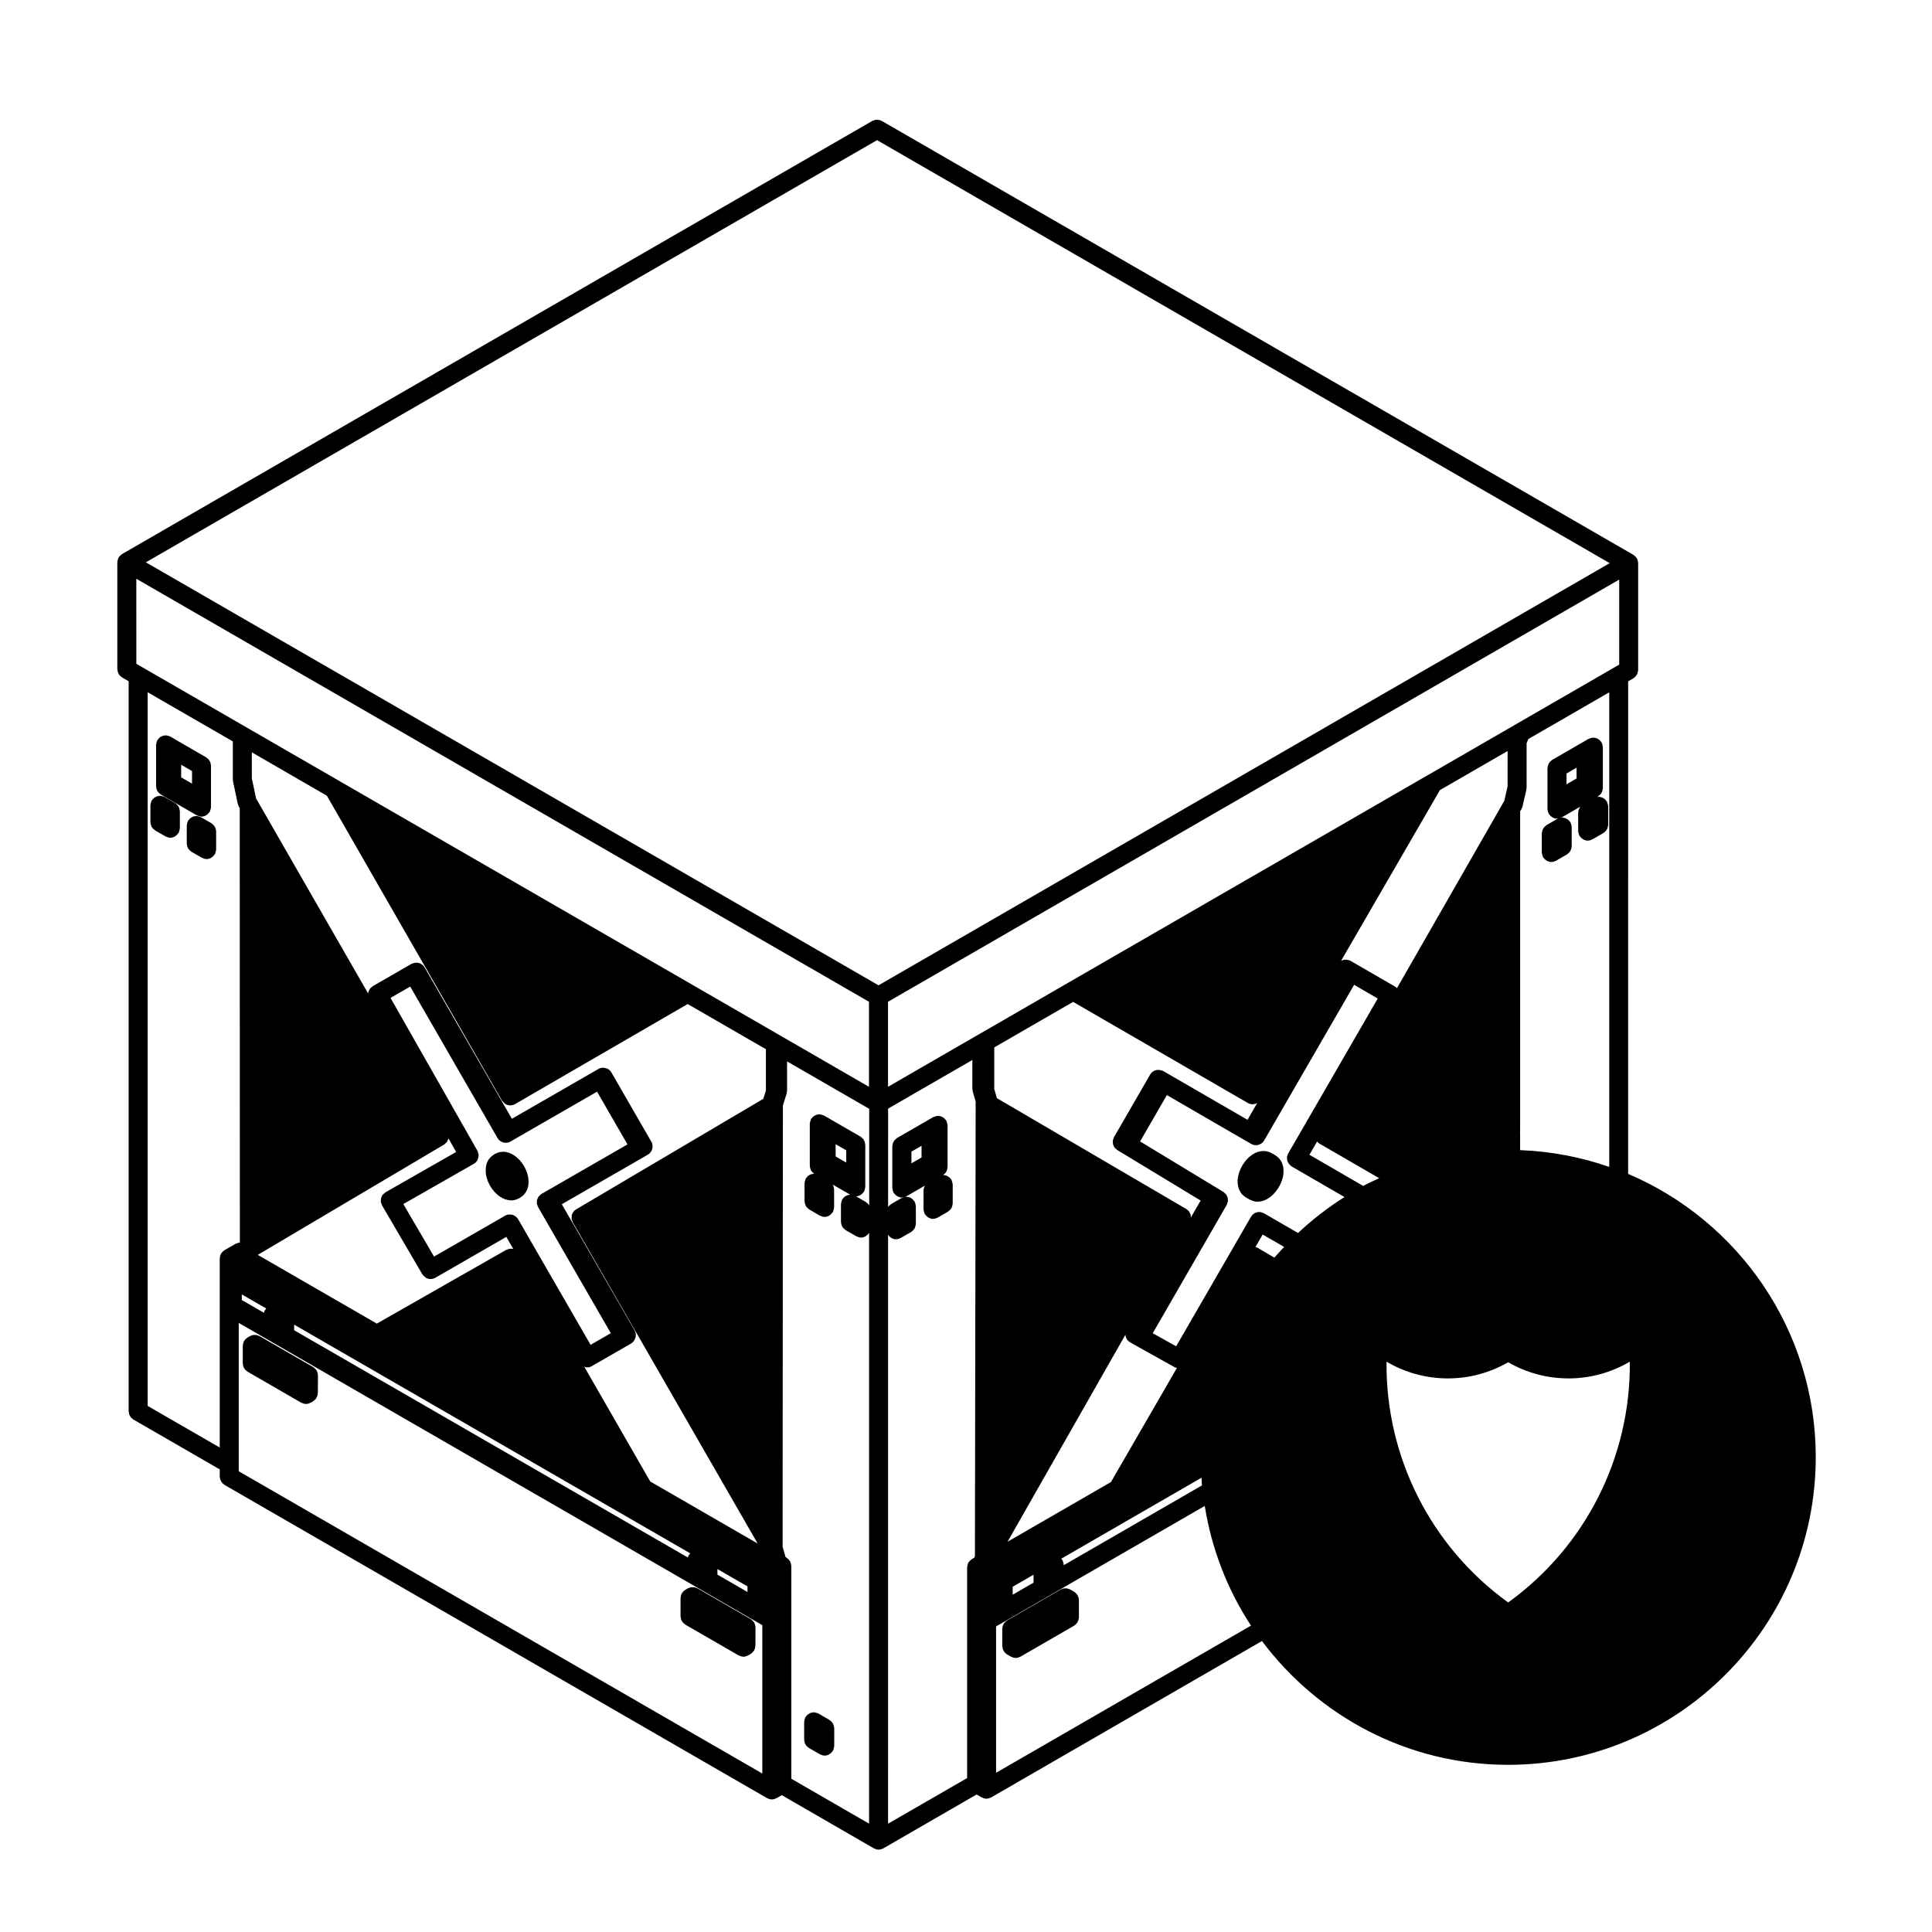 <?xml version="1.0" encoding="UTF-8"?>
<!-- Uploaded to: ICON Repo, www.iconrepo.com, Generator: ICON Repo Mixer Tools -->
<svg fill="#000000" width="800px" height="800px" version="1.1" viewBox="144 144 512 512" xmlns="http://www.w3.org/2000/svg">
 <g>
  <path d="m272.79 455.33c0.012 0.086 0.055 0.152 0.07 0.23 0.016 0.07 0 0.141 0.02 0.211l0.293 0.988c0.016 0.051 0.066 0.07 0.082 0.109 0.031 0.09 0.023 0.18 0.07 0.266l0.469 0.973c0.02 0.047 0.07 0.066 0.098 0.105 0.039 0.074 0.047 0.156 0.098 0.227l0.609 0.891c0.031 0.047 0.086 0.066 0.121 0.105 0.051 0.066 0.066 0.137 0.121 0.195l0.711 0.75c0.055 0.059 0.133 0.082 0.188 0.125 0.059 0.059 0.098 0.133 0.168 0.18l0.762 0.555c0.051 0.039 0.117 0.02 0.168 0.055 0.109 0.074 0.203 0.172 0.328 0.227l0.762 0.324c0.117 0.051 0.23 0.039 0.352 0.074 0.133 0.035 0.246 0.105 0.395 0.117l0.711 0.07c0.086 0.004 0.16 0.012 0.242 0.012h0.004c0.242 0 0.488-0.035 0.73-0.105l0.609-0.188c0.031-0.012 0.051-0.031 0.082-0.047 0.105-0.035 0.203-0.102 0.301-0.145 0.051-0.023 0.102-0.016 0.145-0.039l0.473-0.277c0.066-0.039 0.105-0.105 0.168-0.145 0.074-0.055 0.16-0.09 0.23-0.145 0.016-0.016 0.031-0.016 0.047-0.031l0.469-0.434c0.059-0.055 0.086-0.133 0.137-0.191 0.109-0.121 0.207-0.258 0.293-0.398 0.047-0.082 0.121-0.141 0.16-0.23l0.293-0.648c0.023-0.066 0.02-0.125 0.047-0.191 0.047-0.121 0.082-0.242 0.105-0.367 0.012-0.059 0.047-0.105 0.051-0.168l0.102-0.828c0.012-0.102-0.02-0.188-0.02-0.281v-0.035c0-0.09 0.035-0.172 0.023-0.262l-0.004-0.035v-0.012l-0.074-0.715c0-0.004-0.004-0.012-0.004-0.016 0-0.035-0.016-0.066-0.02-0.098 0-0.031 0.012-0.055 0.004-0.082 0-0.004-0.004-0.012-0.004-0.016-0.012-0.082-0.051-0.145-0.066-0.223-0.016-0.066 0-0.133-0.016-0.195l-0.293-0.988c-0.02-0.07-0.07-0.109-0.098-0.176-0.023-0.07-0.02-0.137-0.051-0.203l-0.469-0.977c-0.016-0.031-0.047-0.051-0.059-0.082-0.016-0.031-0.016-0.066-0.031-0.098s-0.047-0.047-0.066-0.074c-0.016-0.023-0.016-0.059-0.035-0.086l-0.609-0.891c-0.039-0.059-0.102-0.09-0.145-0.141-0.039-0.055-0.059-0.117-0.105-0.168l-0.711-0.746c-0.051-0.051-0.117-0.07-0.168-0.117-0.059-0.055-0.102-0.121-0.16-0.172-0.004-0.004-0.012-0.012-0.016-0.016l-0.762-0.555c-0.082-0.059-0.176-0.07-0.262-0.117-0.086-0.051-0.141-0.121-0.23-0.16l-0.762-0.324c-0.051-0.023-0.105-0.016-0.16-0.035-0.133-0.047-0.262-0.082-0.398-0.102-0.066-0.016-0.117-0.055-0.188-0.059l-0.711-0.07c-0.074-0.004-0.141 0.023-0.215 0.031h-0.023c-0.176 0-0.344 0.012-0.52 0.051-0.074 0.016-0.145 0-0.215 0.02l-0.609 0.188c-0.102 0.031-0.172 0.102-0.262 0.141-0.09 0.035-0.18 0.039-0.266 0.09l-0.473 0.277c-0.066 0.039-0.105 0.105-0.168 0.145-0.074 0.055-0.16 0.09-0.23 0.152-0.012 0.012-0.031 0.012-0.047 0.023l-0.469 0.434s0 0.004-0.004 0.004c-0.074 0.07-0.109 0.172-0.18 0.25-0.152 0.176-0.312 0.352-0.406 0.562l-0.293 0.648c-0.051 0.105-0.047 0.227-0.074 0.332-0.039 0.137-0.105 0.25-0.125 0.395l-0.102 0.82c-0.012 0.102 0.02 0.188 0.02 0.281 0 0.105-0.035 0.191-0.023 0.297z"/>
  <path d="m344.22 575.26c0-0.055-0.023-0.102-0.031-0.145-0.004-0.109-0.02-0.215-0.047-0.324-0.02-0.117-0.051-0.227-0.09-0.336-0.035-0.105-0.074-0.211-0.125-0.312-0.02-0.047-0.02-0.098-0.047-0.137-0.023-0.039-0.07-0.07-0.098-0.105-0.059-0.098-0.125-0.176-0.203-0.262-0.082-0.098-0.16-0.172-0.25-0.258-0.086-0.074-0.172-0.137-0.262-0.203-0.039-0.023-0.066-0.07-0.105-0.098l-14.141-8.16c-0.09-0.055-0.191-0.055-0.281-0.102-0.168-0.07-0.328-0.137-0.508-0.172-0.16-0.031-0.312-0.035-0.473-0.035s-0.312 0.004-0.473 0.035c-0.18 0.035-0.336 0.105-0.508 0.172-0.098 0.039-0.195 0.047-0.281 0.102l-0.691 0.398c-0.047 0.023-0.074 0.074-0.117 0.105-0.09 0.059-0.176 0.121-0.258 0.195-0.09 0.082-0.168 0.156-0.242 0.246-0.074 0.09-0.141 0.172-0.207 0.266-0.023 0.047-0.074 0.07-0.102 0.117-0.023 0.047-0.023 0.098-0.047 0.137-0.051 0.102-0.09 0.195-0.125 0.301-0.035 0.109-0.066 0.227-0.09 0.344-0.02 0.105-0.035 0.211-0.039 0.324 0 0.051-0.031 0.098-0.031 0.141v4.867c0 0.105 0.047 0.195 0.059 0.301 0.02 0.176 0.047 0.344 0.105 0.516 0.051 0.156 0.125 0.293 0.211 0.43 0.082 0.137 0.156 0.273 0.262 0.387 0.121 0.137 0.258 0.246 0.402 0.352 0.082 0.059 0.133 0.145 0.223 0.195l14.141 8.16h0.004c0.039 0.023 0.086 0.02 0.121 0.039 0.344 0.172 0.715 0.297 1.125 0.301h0.004 0.004c0.406-0.004 0.781-0.121 1.117-0.297 0.035-0.02 0.082-0.016 0.109-0.031 0-0.004 0.004-0.004 0.004-0.004l0.691-0.395c0.102-0.055 0.156-0.145 0.242-0.211 0.137-0.105 0.273-0.207 0.387-0.336 0.082-0.098 0.145-0.191 0.211-0.297 0.02-0.035 0.066-0.047 0.086-0.086 0.023-0.047 0.023-0.098 0.047-0.137 0.051-0.102 0.09-0.195 0.125-0.309 0.039-0.109 0.066-0.223 0.09-0.336 0.02-0.105 0.035-0.215 0.047-0.328 0-0.051 0.031-0.098 0.031-0.145l0.008-4.871z"/>
  <path d="m357.18 605.52c0.02 0.109 0.051 0.223 0.09 0.328 0.039 0.105 0.074 0.207 0.125 0.312 0.023 0.047 0.02 0.102 0.051 0.141 0.02 0.039 0.066 0.051 0.09 0.09 0.066 0.102 0.133 0.191 0.211 0.289 0.117 0.133 0.246 0.238 0.387 0.344 0.086 0.066 0.141 0.152 0.238 0.207l2.926 1.688c0.035 0.023 0.082 0.016 0.121 0.035 0.344 0.172 0.715 0.297 1.129 0.297l0.004 0.004c0.414 0 0.785-0.121 1.129-0.301 0.098-0.047 0.172-0.109 0.258-0.172 0.258-0.176 0.473-0.387 0.648-0.645 0.039-0.059 0.105-0.082 0.145-0.141 0.023-0.047 0.023-0.102 0.051-0.141 0.074-0.152 0.109-0.312 0.16-0.48 0.047-0.16 0.09-0.324 0.102-0.492 0-0.051 0.031-0.098 0.031-0.145l0.008-3.106v-1.648c0-0.105-0.047-0.195-0.059-0.301-0.02-0.176-0.047-0.344-0.105-0.516-0.055-0.152-0.125-0.289-0.207-0.422-0.082-0.141-0.16-0.277-0.266-0.398-0.109-0.133-0.246-0.23-0.383-0.336-0.086-0.066-0.141-0.152-0.23-0.207l-0.246-0.141s0-0.004-0.004-0.004l-2.68-1.547c-0.047-0.023-0.098-0.023-0.141-0.051-0.156-0.074-0.324-0.117-0.492-0.156-0.156-0.039-0.309-0.09-0.465-0.102-0.055 0-0.105-0.031-0.16-0.031-0.117 0-0.223 0.051-0.332 0.07-0.16 0.02-0.312 0.039-0.469 0.098-0.16 0.055-0.309 0.133-0.453 0.223-0.133 0.074-0.258 0.152-0.379 0.25-0.137 0.117-0.238 0.25-0.348 0.395-0.066 0.086-0.152 0.137-0.207 0.23-0.023 0.047-0.023 0.102-0.051 0.141-0.074 0.152-0.109 0.312-0.16 0.48-0.047 0.16-0.09 0.324-0.102 0.492 0 0.051-0.031 0.098-0.031 0.145v4.742c0 0.051 0.023 0.098 0.031 0.145 0 0.113 0.016 0.219 0.035 0.336z"/>
  <path d="m228.2 508c-0.023-0.117-0.051-0.23-0.098-0.344-0.035-0.105-0.074-0.203-0.121-0.301-0.023-0.047-0.02-0.098-0.047-0.137-0.023-0.047-0.07-0.074-0.102-0.109-0.059-0.102-0.125-0.18-0.203-0.266-0.082-0.098-0.16-0.176-0.258-0.258-0.082-0.07-0.16-0.125-0.246-0.188-0.047-0.035-0.07-0.082-0.121-0.105l-14.234-8.219c-0.09-0.055-0.191-0.055-0.281-0.102-0.168-0.07-0.324-0.133-0.5-0.168-0.168-0.031-0.324-0.035-0.488-0.035-0.156 0-0.301 0.004-0.453 0.031-0.18 0.035-0.344 0.105-0.516 0.172-0.09 0.039-0.191 0.047-0.277 0.098l-0.648 0.371c-0.047 0.023-0.07 0.07-0.109 0.102-0.098 0.059-0.176 0.125-0.262 0.203-0.098 0.082-0.176 0.156-0.258 0.25-0.07 0.086-0.137 0.168-0.195 0.258-0.023 0.047-0.07 0.07-0.102 0.109-0.031 0.039-0.023 0.098-0.047 0.137-0.055 0.105-0.098 0.207-0.133 0.312-0.039 0.105-0.066 0.215-0.09 0.332-0.02 0.105-0.035 0.211-0.047 0.324 0 0.055-0.031 0.102-0.031 0.152v4.707c0 0.105 0.047 0.195 0.059 0.301 0.02 0.176 0.047 0.344 0.105 0.516 0.051 0.156 0.125 0.293 0.211 0.43 0.082 0.137 0.156 0.273 0.262 0.387 0.117 0.137 0.258 0.246 0.402 0.352 0.082 0.059 0.137 0.145 0.223 0.195l14.227 8.219h0.004c0.039 0.023 0.086 0.02 0.121 0.039 0.344 0.176 0.715 0.297 1.125 0.301h0.004l0.004-0.004c0.406 0 0.781-0.117 1.117-0.297 0.035-0.016 0.082-0.012 0.109-0.031h0.004l0.656-0.371c0.102-0.055 0.156-0.145 0.242-0.211 0.137-0.105 0.273-0.207 0.387-0.336 0.105-0.121 0.18-0.258 0.262-0.395s0.156-0.277 0.211-0.43c0.055-0.168 0.082-0.332 0.105-0.508 0.012-0.105 0.059-0.203 0.059-0.312l0.023-4.707c0-0.051-0.023-0.098-0.031-0.141 0.012-0.109-0.004-0.219-0.023-0.324z"/>
  <path d="m471.99 457.46 0.105 0.84c0.016 0.145 0.09 0.277 0.125 0.414 0.031 0.105 0.023 0.211 0.07 0.312l0.215 0.48c0.016 0.031 0.051 0.039 0.059 0.07 0.02 0.047 0.02 0.09 0.035 0.133 0.004 0 0.004 0.012 0.004 0.016 0.012 0.023 0.035 0.031 0.051 0.055 0.125 0.266 0.297 0.523 0.523 0.734l0.48 0.441c0.074 0.07 0.168 0.098 0.242 0.152 0.082 0.059 0.125 0.137 0.211 0.188l1.133 0.648c0.051 0.031 0.102 0.016 0.145 0.039 0.102 0.051 0.188 0.105 0.297 0.141 0.02 0.012 0.035 0.023 0.059 0.035l0.621 0.195c0.25 0.082 0.504 0.109 0.746 0.117h0.012c0.09 0 0.168-0.004 0.258-0.016l0.73-0.074c0.121-0.012 0.223-0.074 0.332-0.105 0.133-0.031 0.266-0.023 0.395-0.082l0.777-0.328c0.137-0.059 0.23-0.16 0.348-0.238 0.051-0.035 0.109-0.02 0.16-0.055l0.777-0.57c0.07-0.051 0.102-0.121 0.156-0.176 0.059-0.051 0.125-0.07 0.18-0.121l0.73-0.766c0.055-0.059 0.074-0.133 0.121-0.191 0.039-0.051 0.102-0.07 0.125-0.117l0.629-0.918c0.047-0.07 0.051-0.152 0.098-0.227 0.023-0.039 0.074-0.059 0.098-0.105l0.484-0.996c0.039-0.09 0.035-0.18 0.07-0.273 0.012-0.047 0.059-0.066 0.074-0.105l0.301-1.012c0.02-0.07 0.004-0.137 0.02-0.211 0.016-0.082 0.059-0.145 0.07-0.23l0.105-0.957c0.012-0.105-0.023-0.191-0.023-0.293 0-0.102 0.031-0.188 0.02-0.289l-0.105-0.84c-0.016-0.133-0.086-0.246-0.121-0.367-0.031-0.121-0.031-0.246-0.082-0.363l-0.297-0.648v-0.004l-0.012-0.012c-0.082-0.172-0.207-0.301-0.316-0.449-0.086-0.117-0.141-0.25-0.25-0.352l-0.484-0.449c-0.02-0.016-0.039-0.02-0.059-0.035-0.07-0.066-0.152-0.105-0.227-0.156-0.07-0.047-0.105-0.109-0.176-0.152l-1.133-0.648c-0.09-0.055-0.188-0.055-0.281-0.098-0.086-0.039-0.141-0.102-0.23-0.125l-0.629-0.191c-0.223-0.07-0.441-0.066-0.672-0.07-0.105-0.004-0.195-0.047-0.309-0.035h-0.016-0.016l-0.699 0.07c-0.125 0.012-0.238 0.082-0.359 0.105-0.133 0.035-0.273 0.031-0.398 0.086l-0.777 0.332c-0.102 0.039-0.16 0.117-0.246 0.172-0.082 0.047-0.168 0.055-0.242 0.105l-0.781 0.562c-0.059 0.047-0.098 0.117-0.152 0.168-0.066 0.055-0.137 0.082-0.191 0.137l-0.73 0.766c-0.051 0.051-0.066 0.109-0.105 0.16-0.039 0.059-0.105 0.09-0.145 0.145l-0.625 0.918c-0.039 0.059-0.047 0.121-0.074 0.18-0.035 0.055-0.09 0.098-0.117 0.152l-0.48 0.996c-0.031 0.066-0.023 0.133-0.051 0.195-0.023 0.066-0.074 0.105-0.098 0.172l-0.301 1.012c-0.023 0.07-0.004 0.137-0.02 0.211-0.016 0.086-0.066 0.152-0.074 0.238l-0.102 0.957c-0.016 0.105 0.02 0.191 0.023 0.293 0.016 0.125-0.02 0.215-0.008 0.309z"/>
  <path d="m578.07 292.76c-0.023-0.117-0.055-0.227-0.098-0.336-0.031-0.105-0.07-0.207-0.117-0.309-0.031-0.047-0.023-0.102-0.051-0.141-0.031-0.047-0.074-0.07-0.105-0.109-0.059-0.098-0.121-0.172-0.195-0.258-0.086-0.098-0.16-0.172-0.25-0.258-0.09-0.074-0.172-0.137-0.266-0.203-0.039-0.023-0.066-0.07-0.105-0.098l-199.2-115c-0.09-0.055-0.191-0.059-0.289-0.102-0.168-0.07-0.324-0.137-0.504-0.168-0.16-0.035-0.312-0.035-0.473-0.035-0.16 0-0.312 0-0.469 0.035-0.18 0.031-0.336 0.102-0.508 0.172-0.098 0.039-0.191 0.047-0.281 0.098l-198.81 114.78c-0.039 0.023-0.066 0.066-0.105 0.098-0.102 0.066-0.188 0.125-0.273 0.207-0.086 0.082-0.172 0.156-0.246 0.25-0.07 0.082-0.137 0.16-0.195 0.258-0.031 0.039-0.074 0.07-0.102 0.109-0.023 0.039-0.023 0.102-0.051 0.141-0.051 0.102-0.09 0.195-0.121 0.309-0.039 0.109-0.07 0.223-0.09 0.332s-0.035 0.223-0.047 0.328c0 0.055-0.031 0.098-0.031 0.145v28.344c0 0.105 0.047 0.195 0.059 0.301 0.02 0.176 0.047 0.344 0.105 0.516 0.051 0.156 0.125 0.293 0.211 0.43 0.082 0.137 0.156 0.273 0.262 0.387 0.121 0.137 0.258 0.246 0.402 0.352 0.082 0.059 0.133 0.141 0.223 0.195l1.738 1.004v193.48c0 0.105 0.047 0.195 0.059 0.301 0.02 0.176 0.047 0.344 0.105 0.516 0.051 0.156 0.125 0.293 0.211 0.43 0.074 0.137 0.156 0.273 0.262 0.387 0.121 0.137 0.258 0.246 0.402 0.352 0.082 0.059 0.133 0.145 0.223 0.195l22.879 13.203v1.93c0 0.105 0.047 0.195 0.059 0.301 0.02 0.176 0.047 0.344 0.105 0.516 0.051 0.156 0.125 0.293 0.211 0.43 0.082 0.137 0.156 0.273 0.262 0.387 0.117 0.137 0.258 0.246 0.402 0.352 0.082 0.059 0.137 0.141 0.223 0.195l143.79 83.02h0.004c0.039 0.023 0.086 0.02 0.121 0.039 0.336 0.176 0.711 0.297 1.117 0.301h0.004l0.004-0.004c0.406 0 0.781-0.117 1.117-0.297 0.035-0.016 0.082-0.012 0.117-0.031 0.004-0.004 0.012 0 0.016-0.004l1.391-0.801 24.418 14.102h0.004c0.039 0.023 0.086 0.02 0.121 0.039 0.336 0.176 0.711 0.297 1.117 0.301h0.004 0.004c0.406-0.004 0.781-0.121 1.117-0.301 0.039-0.02 0.086-0.016 0.121-0.039h0.004l24.723-14.277 1.336 0.77c0.004 0.004 0.004 0 0.012 0.004 0.035 0.02 0.082 0.02 0.121 0.039 0.336 0.172 0.711 0.293 1.125 0.297h0.004 0.004 0.012c0.402-0.004 0.777-0.121 1.117-0.301 0.039-0.016 0.086-0.016 0.121-0.035 0-0.004 0.004-0.004 0.012-0.004l71.758-41.438c14.883 19.863 38.535 32.805 65.215 32.805 44.961 0 81.547-36.582 81.547-81.543 0-33.68-20.523-62.645-49.723-75.062l0.008-130.53 1.387-0.797c0.09-0.055 0.145-0.141 0.238-0.207 0.137-0.105 0.273-0.211 0.383-0.344 0.105-0.121 0.188-0.25 0.266-0.387 0.082-0.137 0.156-0.277 0.211-0.434 0.055-0.168 0.082-0.328 0.105-0.504 0.012-0.105 0.059-0.203 0.059-0.312v-28.344c0-0.051-0.031-0.098-0.031-0.145 0.012-0.105 0-0.219-0.023-0.324zm-201.64-111.62 194.16 112.1-193.77 111.88-194.16-112.1zm-8.164 270.96-2.812-1.621v-3.25l2.812 1.617zm-137.64-97.223 46.406 80.797 0.004 0.004v0.004c0.102 0.172 0.273 0.258 0.402 0.395 0.176 0.188 0.316 0.414 0.535 0.535 0.379 0.211 0.805 0.324 1.246 0.324 0.422 0 0.855-0.105 1.254-0.332v-0.004h0.012l1.27-0.734 0.004-0.004 44.477-25.781 20.738 11.969v0.012 10.934l-0.699 2.207-48.297 28.527-0.023 0.016c0 0.004-0.004 0.004-0.012 0.012l-1.219 0.707c-0.004 0-0.012 0-0.016 0.004-0.605 0.348-1.008 0.91-1.176 1.531-0.031 0.117-0.012 0.242-0.023 0.359-0.02 0.203-0.066 0.398-0.039 0.605 0.02 0.18 0.117 0.352 0.18 0.527 0.051 0.137 0.059 0.281 0.137 0.414v0.004l49 85.141-28.457-16.434-0.926-1.605-16.582-28.844c0.25 0.086 0.492 0.203 0.762 0.203 0.43 0 0.855-0.105 1.258-0.332 0 0 0-0.004 0.004-0.004l9.723-5.598h0.004c0.004-0.004 0.004-0.004 0.012-0.012l0.68-0.395c0.422-0.246 0.711-0.613 0.922-1.02 0.395-0.734 0.449-1.637 0-2.418l-19.301-33.457 22.102-12.727h0.004c0.008-0.023 0.012-0.023 0.016-0.027l0.664-0.383c0.004-0.004 0.012-0.004 0.012-0.004 1.203-0.699 1.617-2.238 0.922-3.445l-4.469-7.75-6.109-10.594c-0.176-0.301-0.402-0.551-0.664-0.75-0.324-0.246-0.711-0.371-1.109-0.441-0.238-0.039-0.48-0.082-0.719-0.051-0.324 0.039-0.645 0.145-0.945 0.324l-0.676 0.387c0 0.004-0.004 0.004-0.004 0.004l-22.25 12.812-23.156-40.145c-0.152-0.262-0.352-0.465-0.57-0.645-0.684-0.578-1.613-0.734-2.469-0.414-0.133 0.051-0.273 0.059-0.402 0.133-0.004 0-0.004 0.012-0.012 0.012l-0.66 0.383c-0.004 0-0.012 0-0.016 0.004 0 0 0 0.004-0.004 0.004l-9.574 5.516c-0.176 0.105-0.297 0.25-0.438 0.387-0.102 0.098-0.227 0.16-0.309 0.273-0.082 0.105-0.105 0.227-0.168 0.336-0.098 0.172-0.211 0.336-0.262 0.523-0.035 0.133-0.016 0.273-0.031 0.406 0 0.02-0.004 0.047-0.004 0.066l-28.918-50.332v-0.004l-0.422-0.734-0.379-0.656-1.125-5.34v-6.883zm22.078 50.57 23.148 40.145c0.469 0.805 1.316 1.258 2.188 1.258 0.43 0 0.855-0.105 1.258-0.332 0.004-0.004 0.004-0.004 0.012-0.012l0.664-0.383c0-0.004 0.004-0.004 0.012-0.004 0 0 0-0.004 0.004-0.004l22.238-12.809 4.852 8.414 3.211 5.562-22.098 12.723-0.691 0.395v0.004h-0.004c-0.227 0.133-0.398 0.312-0.562 0.504-0.055 0.055-0.133 0.098-0.176 0.156-0.152 0.195-0.242 0.43-0.328 0.66-0.023 0.074-0.082 0.133-0.102 0.207-0.055 0.211-0.047 0.434-0.051 0.648 0 0.105-0.035 0.207-0.02 0.312 0.023 0.203 0.121 0.395 0.195 0.59 0.047 0.117 0.055 0.242 0.117 0.352v0.012l19.301 33.465-5.359 3.09-19.215-33.312c-0.137-0.238-0.328-0.414-0.52-0.59-0.055-0.047-0.09-0.117-0.141-0.156-0.07-0.055-0.156-0.07-0.23-0.109-0.207-0.121-0.406-0.25-0.637-0.312-0.141-0.039-0.289-0.02-0.434-0.031-0.176-0.02-0.348-0.059-0.527-0.039-0.324 0.039-0.645 0.141-0.945 0.312 0 0 0 0.004-0.004 0.004l-18.836 10.844-8.141-13.922 18.703-10.672c0.766-0.438 1.168-1.215 1.219-2.035 0.012-0.152 0.055-0.301 0.035-0.449-0.016-0.152-0.102-0.293-0.141-0.438-0.055-0.172-0.074-0.348-0.172-0.516v-0.004l-23.035-40.516zm-5.856 54.129c-0.004 0-0.004 0.004-0.012 0.012l-0.691 0.398v0.004h-0.004c-0.145 0.09-0.242 0.215-0.367 0.328-0.125 0.109-0.277 0.203-0.379 0.332-0.082 0.105-0.109 0.238-0.172 0.348-0.09 0.172-0.203 0.332-0.246 0.52-0.031 0.125-0.012 0.262-0.023 0.387-0.02 0.191-0.066 0.383-0.035 0.574 0.02 0.168 0.105 0.328 0.168 0.492 0.055 0.152 0.07 0.309 0.152 0.449v0.012l10.688 18.277c0.172 0.293 0.43 0.484 0.684 0.676 0.098 0.074 0.152 0.191 0.25 0.246 0.379 0.215 0.805 0.328 1.238 0.328 0.422 0 0.855-0.105 1.254-0.332l18.832-10.844 1.848 3.203c-0.523-0.137-1.09-0.07-1.613 0.156-0.09 0.039-0.18 0.039-0.266 0.09l-34.266 19.523-0.023 0.016-31.547-18.219 49.367-29.227c0.188-0.105 0.312-0.266 0.453-0.414 0.086-0.086 0.203-0.145 0.273-0.246 0.105-0.137 0.156-0.309 0.227-0.465 0.066-0.137 0.156-0.262 0.195-0.406 0.004-0.035 0.004-0.07 0.012-0.105l2.039 3.594zm-38.766 27.461 6.469 3.734c-0.082 0.086-0.121 0.191-0.191 0.289-0.066 0.086-0.152 0.141-0.207 0.238-0.023 0.047-0.023 0.102-0.051 0.141-0.074 0.145-0.109 0.309-0.156 0.469l-5.863-3.387zm13.875 8.012 104.96 60.602c-0.098 0.09-0.152 0.207-0.227 0.312-0.066 0.082-0.152 0.137-0.207 0.23-0.023 0.047-0.023 0.102-0.051 0.141-0.066 0.133-0.105 0.277-0.145 0.418l-104.34-60.227zm112.17 64.77 7.961 4.594v1.477l-7.961-4.594zm17.488-140.9c-0.031-0.02-0.059-0.016-0.09-0.031-0.031-0.02-0.047-0.047-0.074-0.059-0.02-0.012-0.039-0.004-0.059-0.016-0.035-0.023-0.059-0.066-0.098-0.086h-0.004l-23.801-13.742-91.227-52.664-2.527-1.461-24.262-14.008-27.605-15.934-1.738-1.004-0.004-22.535 194.16 112.1v22.535zm-168.48-91.461 22.566 13.027v10.051c0 0.098 0.039 0.172 0.051 0.262 0.012 0.086-0.016 0.168 0 0.258l1.258 5.984c0.039 0.191 0.133 0.348 0.211 0.523 0.031 0.07 0.031 0.145 0.07 0.215l0.242 0.418 0.031 115.12c-0.121 0.004-0.238 0.016-0.359 0.039-0.18 0.035-0.344 0.105-0.52 0.176-0.09 0.039-0.188 0.047-0.273 0.098l-2.926 1.691c-0.012 0.004-0.016 0.016-0.023 0.023-0.047 0.023-0.082 0.059-0.125 0.09-0.082 0.059-0.152 0.121-0.227 0.188-0.09 0.082-0.168 0.156-0.242 0.246-0.039 0.051-0.102 0.086-0.141 0.137-0.031 0.039-0.047 0.098-0.074 0.137-0.023 0.039-0.066 0.059-0.086 0.102-0.023 0.047-0.023 0.102-0.051 0.141-0.051 0.102-0.086 0.195-0.121 0.301-0.02 0.07-0.066 0.117-0.082 0.188-0.016 0.059-0.004 0.117-0.016 0.176-0.02 0.105-0.031 0.203-0.035 0.309 0 0.055-0.031 0.102-0.031 0.145v50.109l-19.098-11.023zm24.133 204.51v-37.387l138.75 80.105v39.316l-138.75-80.105zm146.41 26.871c-0.004-0.109-0.02-0.215-0.047-0.328-0.023-0.109-0.051-0.223-0.09-0.328s-0.074-0.211-0.125-0.312c-0.023-0.047-0.02-0.102-0.051-0.141s-0.074-0.074-0.102-0.109c-0.059-0.098-0.125-0.172-0.195-0.258-0.082-0.098-0.16-0.176-0.258-0.258-0.082-0.07-0.16-0.137-0.25-0.195-0.047-0.031-0.066-0.074-0.109-0.102l-0.262-0.152-0.789-2.719v-1.781l0.074-115.2 0.992-3.141c0.004-0.02 0-0.039 0.004-0.055 0.039-0.133 0.035-0.266 0.051-0.398 0.012-0.105 0.059-0.203 0.059-0.312v-7.769l21.77 12.566v25.629c-0.082-0.133-0.152-0.262-0.258-0.379-0.117-0.133-0.246-0.238-0.387-0.344-0.086-0.066-0.141-0.152-0.238-0.207l-1.359-0.781s-0.004 0-0.012-0.004l-1.223-0.711c0.379-0.012 0.727-0.117 1.043-0.277 0.098-0.051 0.172-0.117 0.258-0.176 0.258-0.172 0.473-0.383 0.648-0.645 0.039-0.055 0.105-0.082 0.145-0.141 0.023-0.047 0.023-0.102 0.051-0.141 0.074-0.152 0.109-0.312 0.156-0.473 0.047-0.168 0.09-0.328 0.102-0.5 0-0.055 0.031-0.102 0.031-0.145v-11.16c0-0.105-0.047-0.195-0.059-0.301-0.02-0.176-0.047-0.344-0.105-0.516-0.051-0.156-0.125-0.293-0.211-0.43-0.082-0.137-0.156-0.273-0.262-0.387-0.117-0.137-0.258-0.246-0.402-0.352-0.082-0.059-0.137-0.141-0.223-0.195l-7.848-4.527-1.812-1.047c-0.047-0.023-0.098-0.023-0.137-0.051-0.152-0.074-0.309-0.109-0.469-0.156-0.176-0.051-0.344-0.102-0.52-0.105-0.047-0.004-0.09-0.031-0.137-0.031-0.102 0-0.18 0.047-0.277 0.055-0.191 0.023-0.367 0.051-0.543 0.109-0.145 0.051-0.277 0.121-0.406 0.195-0.141 0.086-0.277 0.16-0.406 0.277-0.133 0.109-0.23 0.246-0.336 0.383-0.066 0.09-0.152 0.141-0.207 0.238-0.023 0.047-0.023 0.102-0.051 0.141-0.074 0.152-0.109 0.312-0.156 0.473-0.047 0.168-0.09 0.328-0.102 0.5 0 0.055-0.031 0.102-0.031 0.145v11.16c0 0.051 0.023 0.098 0.031 0.145 0.004 0.105 0.02 0.215 0.047 0.324 0.02 0.117 0.051 0.227 0.09 0.336 0.035 0.105 0.074 0.207 0.121 0.309 0.023 0.047 0.02 0.102 0.051 0.141 0.02 0.039 0.066 0.051 0.086 0.09 0.066 0.102 0.133 0.191 0.211 0.281 0.117 0.137 0.258 0.246 0.402 0.352 0.035 0.031 0.066 0.066 0.102 0.09-0.102 0-0.18 0.047-0.277 0.055-0.191 0.023-0.371 0.051-0.551 0.109-0.145 0.051-0.266 0.121-0.402 0.195-0.141 0.086-0.281 0.16-0.406 0.277-0.133 0.109-0.238 0.25-0.344 0.395-0.059 0.086-0.145 0.133-0.203 0.227-0.023 0.047-0.023 0.098-0.047 0.137-0.082 0.152-0.121 0.316-0.168 0.488-0.047 0.16-0.09 0.316-0.102 0.484 0 0.055-0.031 0.102-0.031 0.152v4.805c0 0.055 0.023 0.102 0.031 0.145 0.004 0.109 0.02 0.215 0.039 0.324 0.023 0.117 0.055 0.227 0.098 0.336 0.035 0.105 0.074 0.211 0.125 0.312 0.02 0.047 0.02 0.098 0.047 0.137 0.02 0.035 0.059 0.051 0.086 0.086 0.066 0.105 0.133 0.191 0.211 0.289 0.121 0.137 0.258 0.246 0.402 0.352 0.082 0.059 0.133 0.141 0.223 0.195l0.016 0.012 0.004 0.004 2.781 1.602c0.035 0.02 0.074 0.012 0.109 0.031 0.348 0.18 0.719 0.309 1.137 0.312h0.004c0.414 0 0.785-0.121 1.129-0.301 0.098-0.047 0.168-0.105 0.258-0.172 0.262-0.172 0.473-0.387 0.648-0.645 0.039-0.059 0.105-0.082 0.145-0.141 0.023-0.047 0.023-0.102 0.051-0.141 0.074-0.145 0.109-0.312 0.156-0.473 0.047-0.168 0.09-0.328 0.102-0.5 0-0.055 0.031-0.098 0.031-0.145v-4.809c0-0.105-0.051-0.203-0.059-0.312-0.02-0.172-0.047-0.332-0.102-0.5-0.055-0.156-0.133-0.297-0.211-0.438l4.629 2.672c-0.074 0.004-0.137 0.035-0.207 0.047-0.18 0.02-0.359 0.047-0.527 0.105-0.152 0.055-0.281 0.125-0.414 0.207-0.141 0.082-0.277 0.156-0.402 0.266-0.137 0.117-0.242 0.258-0.348 0.398-0.059 0.086-0.145 0.137-0.195 0.227-0.023 0.047-0.023 0.098-0.047 0.137-0.082 0.152-0.121 0.316-0.168 0.488-0.047 0.16-0.09 0.316-0.102 0.484 0 0.055-0.031 0.102-0.031 0.152v4.727c0 0.051 0.023 0.098 0.031 0.141 0.004 0.109 0.02 0.215 0.039 0.328 0.023 0.117 0.055 0.227 0.098 0.336 0.035 0.105 0.074 0.207 0.121 0.309 0.02 0.047 0.02 0.098 0.047 0.137 0.02 0.039 0.066 0.051 0.09 0.09 0.066 0.102 0.133 0.195 0.211 0.289 0.121 0.137 0.258 0.246 0.402 0.352 0.082 0.059 0.133 0.145 0.223 0.195l0.012 0.004c0.004 0.004 0.012 0.004 0.016 0.012l2.781 1.602c0.035 0.02 0.074 0.012 0.109 0.031 0.348 0.18 0.719 0.309 1.137 0.312h0.004c0.414 0 0.785-0.121 1.129-0.297 0.098-0.051 0.168-0.117 0.258-0.176 0.262-0.172 0.473-0.383 0.648-0.645 0.023-0.039 0.074-0.055 0.102-0.102v156.54l-20.613-11.906v-56.398c0-0.055-0.031-0.094-0.031-0.152zm25.711-87.555c0.004 0.012 0.016 0.016 0.023 0.023 0.176 0.258 0.395 0.473 0.648 0.645 0.086 0.066 0.16 0.125 0.258 0.172 0.344 0.176 0.715 0.301 1.129 0.301h0.004c0.418-0.004 0.789-0.125 1.137-0.312 0.035-0.02 0.074-0.012 0.109-0.031l2.727-1.57c0.004-0.004 0.012-0.004 0.016-0.012l0.012-0.004c0.09-0.055 0.141-0.137 0.223-0.195 0.145-0.105 0.281-0.215 0.402-0.352 0.082-0.098 0.145-0.18 0.211-0.289 0.023-0.039 0.066-0.051 0.09-0.09 0.023-0.047 0.023-0.098 0.047-0.141 0.051-0.102 0.09-0.191 0.121-0.301 0.039-0.109 0.07-0.223 0.09-0.336 0.02-0.109 0.039-0.215 0.047-0.328 0.004-0.051 0.031-0.098 0.031-0.141v-4.66c0-0.055-0.023-0.098-0.031-0.145-0.012-0.168-0.055-0.328-0.102-0.5-0.047-0.16-0.086-0.324-0.156-0.473-0.023-0.047-0.02-0.102-0.051-0.141-0.055-0.098-0.141-0.145-0.207-0.23-0.105-0.141-0.211-0.277-0.348-0.395-0.121-0.105-0.25-0.188-0.395-0.266-0.137-0.082-0.266-0.152-0.418-0.207-0.176-0.059-0.352-0.086-0.539-0.105-0.098-0.012-0.18-0.055-0.277-0.055-0.051 0-0.09 0.023-0.137 0.023-0.047 0.004-0.09-0.012-0.137-0.012 0.086-0.031 0.156-0.082 0.23-0.121 0.035-0.02 0.074-0.012 0.109-0.031l4.863-2.812c0 0.004 0 0.012-0.004 0.016-0.082 0.137-0.156 0.277-0.211 0.43-0.055 0.168-0.082 0.332-0.102 0.516-0.016 0.105-0.059 0.191-0.059 0.301v5.043c0 0.051 0.023 0.098 0.031 0.145 0.012 0.168 0.055 0.328 0.102 0.5 0.047 0.16 0.086 0.316 0.156 0.473 0.023 0.047 0.02 0.102 0.051 0.141 0.035 0.066 0.105 0.09 0.145 0.141 0.176 0.262 0.395 0.473 0.648 0.645 0.09 0.059 0.16 0.125 0.258 0.176 0.344 0.172 0.715 0.297 1.129 0.297h0.004c0.418-0.004 0.789-0.125 1.137-0.312 0.035-0.02 0.074-0.012 0.109-0.031l2.676-1.547c0.004-0.004 0.004-0.004 0.012-0.004l0.016-0.012c0.09-0.051 0.141-0.137 0.223-0.195 0.145-0.105 0.281-0.215 0.402-0.352 0.082-0.09 0.145-0.18 0.211-0.281 0.02-0.039 0.066-0.051 0.086-0.09 0.023-0.047 0.023-0.102 0.051-0.141 0.051-0.102 0.09-0.195 0.121-0.309 0.039-0.109 0.07-0.223 0.09-0.332 0.02-0.109 0.035-0.223 0.047-0.328 0-0.055 0.031-0.098 0.031-0.145v-5.043c0-0.051-0.023-0.098-0.031-0.145-0.012-0.168-0.055-0.328-0.102-0.5-0.047-0.16-0.086-0.316-0.156-0.473-0.023-0.047-0.02-0.102-0.051-0.141-0.055-0.098-0.141-0.145-0.207-0.23-0.105-0.141-0.211-0.277-0.348-0.395-0.121-0.105-0.25-0.18-0.387-0.262-0.141-0.086-0.277-0.156-0.43-0.211-0.172-0.059-0.336-0.086-0.52-0.105-0.102-0.012-0.191-0.059-0.293-0.059 0.047-0.031 0.074-0.07 0.117-0.105 0.145-0.105 0.281-0.215 0.402-0.352 0.082-0.09 0.145-0.176 0.211-0.281 0.02-0.035 0.066-0.051 0.086-0.086 0.023-0.047 0.023-0.102 0.051-0.145 0.051-0.102 0.09-0.195 0.125-0.309 0.039-0.109 0.07-0.215 0.09-0.332 0.02-0.109 0.035-0.215 0.047-0.328 0-0.051 0.031-0.098 0.031-0.145v-11.078c0-0.055-0.023-0.102-0.031-0.145-0.012-0.172-0.055-0.328-0.102-0.504-0.047-0.16-0.086-0.316-0.16-0.469-0.02-0.051-0.02-0.105-0.051-0.145-0.055-0.098-0.141-0.145-0.207-0.23-0.105-0.137-0.211-0.273-0.344-0.387-0.121-0.105-0.25-0.18-0.395-0.266-0.137-0.082-0.273-0.152-0.422-0.207-0.172-0.059-0.344-0.086-0.523-0.105-0.102-0.012-0.188-0.059-0.293-0.059-0.051 0-0.098 0.023-0.141 0.031-0.176 0.012-0.336 0.055-0.508 0.105-0.16 0.047-0.316 0.086-0.469 0.156-0.047 0.023-0.098 0.023-0.141 0.051l-1.867 1.082s0 0.004-0.004 0.004l-7.719 4.453c-0.09 0.055-0.141 0.137-0.223 0.195-0.145 0.105-0.281 0.215-0.402 0.352-0.105 0.117-0.18 0.25-0.262 0.387-0.082 0.137-0.156 0.273-0.211 0.43-0.059 0.168-0.082 0.332-0.105 0.516-0.016 0.105-0.059 0.191-0.059 0.301v11.082c0 0.051 0.023 0.098 0.031 0.145 0.012 0.168 0.055 0.328 0.102 0.5 0.047 0.16 0.086 0.316 0.156 0.473 0.023 0.047 0.02 0.102 0.051 0.141 0.035 0.066 0.105 0.09 0.145 0.141 0.176 0.262 0.395 0.473 0.648 0.645 0.086 0.059 0.16 0.125 0.258 0.176 0.344 0.172 0.715 0.297 1.129 0.297h0.004c0.277-0.004 0.535-0.074 0.781-0.156-0.09 0.012-0.172 0.066-0.262 0.09-0.16 0.047-0.316 0.086-0.465 0.156-0.047 0.023-0.098 0.023-0.141 0.051l-1.496 0.867-1.254 0.727c-0.09 0.055-0.141 0.137-0.223 0.195-0.145 0.105-0.281 0.215-0.402 0.352-0.059 0.07-0.121 0.137-0.176 0.215l0.004-26.059 22.324-12.891v7.598c0 0.105 0.047 0.195 0.059 0.301 0.016 0.121 0 0.25 0.031 0.367v0.023l0.789 2.777v0.172l-0.195 118.54c0 0.031 0.016 0.059 0.016 0.09s-0.016 0.055-0.016 0.086l-0.004 1.543-0.16 0.398-0.637 0.363c-0.047 0.023-0.07 0.07-0.109 0.102-0.098 0.066-0.18 0.125-0.273 0.207-0.09 0.082-0.168 0.152-0.242 0.246-0.074 0.086-0.141 0.168-0.203 0.262-0.031 0.039-0.074 0.07-0.105 0.109-0.031 0.039-0.023 0.102-0.051 0.141-0.051 0.102-0.086 0.195-0.121 0.301-0.039 0.109-0.07 0.223-0.09 0.336-0.02 0.109-0.035 0.215-0.047 0.328 0 0.055-0.031 0.098-0.031 0.145v55.867l-20.949 12.09 0.004-156.02zm8.832-20.535-2.684 1.551v-3.102l2.684-1.551zm155.46 117.92c-20.477-14.762-32.5-38.562-32.234-63.809 9.934 5.859 22.25 5.914 32.234 0.152 9.984 5.762 22.309 5.707 32.234-0.152 0.27 25.242-11.754 49.047-32.234 63.809zm-69.426-122.28 1.324 0.762c0.398 0.23 0.832 0.336 1.254 0.336 0.875 0 1.723-0.453 2.188-1.258l23.832-41.242 6.266 3.633-23.734 41.066c-0.598 1.047-0.332 2.312 0.527 3.09 0.125 0.117 0.238 0.258 0.395 0.348l14 8.105c-4.41 2.785-8.523 5.977-12.312 9.527l-9.023-5.219c-0.16-0.098-0.336-0.117-0.508-0.172-0.145-0.051-0.297-0.133-0.441-0.152-0.656-0.086-1.316 0.098-1.828 0.492-0.266 0.195-0.492 0.453-0.664 0.75l-19.836 34.324-6.203-3.461 19.609-34.023c0.086-0.145 0.102-0.312 0.152-0.465 0.055-0.156 0.133-0.301 0.152-0.457 0.031-0.172-0.012-0.344-0.02-0.52-0.016-0.145 0-0.301-0.035-0.441-0.047-0.168-0.137-0.312-0.211-0.469-0.07-0.137-0.105-0.281-0.203-0.406-0.004-0.004-0.004-0.02-0.016-0.023-0.09-0.121-0.238-0.207-0.348-0.312-0.117-0.105-0.211-0.238-0.348-0.324l-22.086-13.387 7.098-12.281zm-61.887 120.23v-2.109l5.527-3.188v1.797c0 0.055 0.023 0.098 0.031 0.145 0 0.051-0.02 0.102-0.012 0.145zm71.941-92.172c-0.883 0.938-1.754 1.867-2.59 2.84l-4.469-2.629c-0.004 0-0.012 0-0.012-0.004-0.004 0-0.012-0.004-0.012-0.004-0.168-0.098-0.344-0.121-0.52-0.176l1.914-3.305zm-28.898 31.945c0.156 0.086 0.324 0.074 0.488 0.125l-16.32 28.223-1.16 2.016-27.414 15.824 31.242-54.855c0.07 0.789 0.465 1.547 1.211 1.98l1.32 0.762c0.012 0.004 0.02 0.004 0.023 0.004 0.004 0.004 0.004 0.012 0.012 0.012zm-29.531 52.211c-0.012-0.168-0.055-0.328-0.105-0.5-0.039-0.16-0.082-0.324-0.156-0.473-0.02-0.047-0.02-0.102-0.051-0.141-0.051-0.098-0.137-0.145-0.203-0.23-0.047-0.059-0.074-0.125-0.121-0.188l37.172-21.461c0.047 0.68 0.047 1.371 0.105 2.047l-36.613 21.137v-0.047c0.004-0.051-0.023-0.09-0.027-0.145zm67.152-112.06c0.059 0.059 0.125 0.117 0.195 0.172 0.105 0.098 0.191 0.207 0.312 0.281l15.965 9.238c-1.426 0.66-2.863 1.309-4.246 2.047l-14.246-8.254zm50.496-94.133-0.875 3.82-0.504 0.875v0.004l-0.332 0.582-0.473 0.82c0 0.004 0 0.004-0.004 0.012l-27.125 47.348c-0.133-0.109-0.238-0.25-0.395-0.344l-10.625-6.156s-0.004-0.004-0.012-0.004l-1.32-0.762c-0.172-0.102-0.352-0.121-0.527-0.176-0.664-0.203-1.352-0.125-1.934 0.195l26.188-45.238 17.941-10.359zm-115.14 57.098 44.805 25.926 1.492 0.863 0.004 0.004c0.395 0.23 0.832 0.336 1.258 0.336 0.434 0 0.855-0.109 1.23-0.324l-2.57 4.453-21.02-12.168c-0.004 0-0.012-0.004-0.012-0.004l-1.324-0.762c-0.16-0.098-0.344-0.117-0.52-0.172-1.102-0.348-2.324 0.059-2.922 1.098l-9.594 16.605c-0.086 0.145-0.105 0.309-0.156 0.465-0.051 0.152-0.133 0.301-0.152 0.457-0.023 0.176 0.016 0.344 0.023 0.52 0.012 0.145-0.004 0.301 0.031 0.441 0.047 0.168 0.141 0.312 0.215 0.473 0.07 0.133 0.105 0.281 0.195 0.402 0.012 0.004 0.012 0.02 0.02 0.023 0.09 0.121 0.238 0.207 0.352 0.312 0.117 0.105 0.207 0.238 0.344 0.316l22.094 13.387-2.594 4.5c0.004-0.082-0.016-0.152-0.016-0.227-0.012-0.18 0.004-0.363-0.039-0.535-0.039-0.145-0.137-0.266-0.203-0.402-0.074-0.156-0.121-0.324-0.227-0.465-0.16-0.215-0.387-0.387-0.625-0.543-0.047-0.031-0.07-0.082-0.117-0.105h-0.004c-0.004-0.004-0.004-0.004-0.012-0.012-0.004 0-0.004 0-0.012-0.004l-1.457-0.84c-0.004 0-0.004-0.004-0.004-0.004l-0.023-0.016h-0.004l-48.664-28.484-0.699-2.445 0.008-11.004zm117.33-73.559-23.219 13.41h-0.012l-3.004 1.738s0 0.004-0.004 0.004l-92.348 53.312-23.391 13.512c-0.004 0-0.012 0-0.016 0.004l-0.742 0.422c-0.004 0.004-0.004 0.012-0.016 0.016l-23.629 13.645v-22.531l193.77-111.88v22.531l-1.387 0.797c0 0.004-0.004 0.004-0.012 0.012zm-137.75 277.86v-38.789l55.305-31.93c1.848 11.551 6.074 22.309 12.254 31.711zm138.88-165.02v-4.277c0-0.07-0.031-0.121-0.035-0.188 0.004-0.066 0.035-0.125 0.035-0.191 0-0.023-0.012-0.051-0.012-0.074 0-0.031 0.012-0.051 0.012-0.082 0-0.047-0.02-0.086-0.023-0.125 0.004-0.051 0.023-0.09 0.023-0.133v-1.328l0.004-1.215v-0.004l0.004-82.152 0.352-0.613c0.051-0.074 0.051-0.16 0.086-0.242 0.066-0.145 0.152-0.289 0.191-0.453l1.023-4.469c0.02-0.098-0.004-0.188 0.004-0.281 0.016-0.098 0.055-0.18 0.055-0.281v-11.703l0.438-1.117 21.457-12.391v125.77c-7.445-2.594-15.367-4.125-23.613-4.445z"/>
  <path d="m570.18 357.66c0-0.055-0.031-0.098-0.031-0.145-0.012-0.168-0.059-0.328-0.105-0.5-0.047-0.16-0.086-0.324-0.156-0.473-0.023-0.047-0.023-0.102-0.051-0.141-0.055-0.098-0.141-0.145-0.203-0.23-0.105-0.141-0.215-0.277-0.348-0.395-0.121-0.105-0.25-0.18-0.387-0.262-0.137-0.086-0.277-0.156-0.43-0.211-0.172-0.059-0.336-0.086-0.523-0.105-0.105-0.016-0.191-0.059-0.293-0.059-0.055 0-0.102 0.023-0.145 0.031-0.09 0.004-0.168 0.004-0.258 0.016l0.227-0.125c0.004-0.004 0.012-0.004 0.012-0.012l0.016-0.004c0.09-0.055 0.141-0.137 0.223-0.195 0.145-0.105 0.289-0.215 0.402-0.352 0.082-0.098 0.145-0.18 0.211-0.289 0.023-0.039 0.066-0.051 0.09-0.09 0.023-0.047 0.023-0.098 0.047-0.141 0.051-0.102 0.09-0.191 0.125-0.301 0.039-0.109 0.07-0.223 0.09-0.336 0.02-0.109 0.039-0.215 0.047-0.328 0.004-0.051 0.031-0.098 0.031-0.141v-10.891c0-0.051-0.023-0.098-0.031-0.145-0.012-0.168-0.055-0.328-0.105-0.5-0.039-0.16-0.082-0.316-0.156-0.473-0.02-0.047-0.02-0.102-0.051-0.141-0.051-0.098-0.137-0.145-0.203-0.23-0.105-0.141-0.211-0.277-0.344-0.387-0.121-0.105-0.262-0.191-0.398-0.273-0.137-0.082-0.266-0.152-0.414-0.203-0.176-0.066-0.352-0.09-0.539-0.109-0.102-0.012-0.18-0.055-0.281-0.055-0.051 0-0.09 0.023-0.133 0.031-0.176 0.012-0.344 0.055-0.523 0.105-0.16 0.047-0.316 0.086-0.469 0.156-0.047 0.023-0.098 0.023-0.137 0.051l-1.926 1.113-7.703 4.449c-0.09 0.055-0.141 0.137-0.227 0.195-0.141 0.105-0.281 0.215-0.398 0.352-0.105 0.117-0.18 0.25-0.262 0.387s-0.156 0.273-0.207 0.43c-0.059 0.168-0.086 0.332-0.105 0.516-0.012 0.105-0.059 0.191-0.059 0.301v10.891c0 0.051 0.031 0.098 0.031 0.145 0.012 0.168 0.055 0.328 0.102 0.5 0.051 0.16 0.09 0.316 0.156 0.473 0.031 0.047 0.023 0.102 0.051 0.141 0.039 0.066 0.105 0.09 0.145 0.141 0.176 0.262 0.395 0.473 0.648 0.645 0.09 0.059 0.16 0.125 0.258 0.176 0.344 0.172 0.719 0.297 1.133 0.297h0.012c0.109 0 0.211-0.051 0.324-0.07-0.031 0.016-0.051 0.039-0.082 0.055-0.051 0.023-0.102 0.023-0.145 0.051l-1.547 0.898-1.324 0.762c-0.098 0.055-0.152 0.141-0.238 0.207-0.141 0.105-0.273 0.211-0.387 0.344-0.105 0.121-0.18 0.25-0.262 0.383-0.086 0.145-0.156 0.281-0.211 0.441-0.059 0.16-0.082 0.324-0.105 0.5-0.016 0.105-0.066 0.203-0.066 0.312v5.082c0 0.055 0.031 0.102 0.031 0.145 0.012 0.168 0.059 0.328 0.105 0.492 0.047 0.168 0.086 0.324 0.156 0.48 0.023 0.047 0.023 0.102 0.051 0.141 0.035 0.066 0.105 0.09 0.141 0.145 0.176 0.258 0.395 0.465 0.648 0.641 0.09 0.059 0.168 0.125 0.262 0.176 0.344 0.172 0.715 0.297 1.129 0.297h0.004 0.004c0.414-0.004 0.785-0.125 1.133-0.309 0.039-0.02 0.082-0.012 0.117-0.031l2.871-1.656c0.102-0.055 0.152-0.141 0.238-0.207 0.141-0.105 0.277-0.211 0.395-0.344 0.082-0.098 0.141-0.18 0.207-0.289 0.023-0.035 0.07-0.051 0.09-0.09 0.031-0.047 0.031-0.102 0.051-0.141 0.051-0.102 0.09-0.203 0.125-0.309 0.039-0.109 0.07-0.215 0.09-0.332 0.02-0.109 0.039-0.215 0.047-0.328 0.004-0.055 0.031-0.098 0.031-0.145v-5.094c0-0.055-0.023-0.102-0.031-0.145-0.012-0.172-0.055-0.328-0.105-0.504-0.039-0.16-0.082-0.316-0.156-0.469-0.02-0.051-0.02-0.105-0.051-0.145-0.055-0.098-0.141-0.145-0.207-0.23-0.105-0.141-0.207-0.277-0.344-0.387-0.117-0.105-0.246-0.18-0.383-0.262-0.141-0.086-0.281-0.156-0.441-0.211-0.156-0.055-0.312-0.074-0.484-0.102-0.105-0.016-0.207-0.066-0.316-0.066-0.055 0-0.105 0.031-0.156 0.031-0.035 0.004-0.074-0.012-0.109-0.004 0.02-0.012 0.031-0.02 0.047-0.031 0.035-0.02 0.074-0.012 0.109-0.031l4.941-2.852c-0.098 0.109-0.152 0.23-0.227 0.359-0.082 0.137-0.152 0.273-0.207 0.422-0.055 0.168-0.086 0.332-0.105 0.516-0.012 0.105-0.059 0.195-0.059 0.301v4.902c0 0.055 0.031 0.102 0.031 0.145 0.012 0.168 0.055 0.328 0.102 0.492 0.051 0.168 0.09 0.324 0.156 0.48 0.031 0.047 0.023 0.102 0.051 0.141 0.039 0.066 0.105 0.09 0.145 0.145 0.176 0.258 0.395 0.465 0.648 0.641 0.09 0.059 0.16 0.125 0.258 0.176 0.344 0.172 0.719 0.297 1.133 0.297h0.012c0.414-0.004 0.785-0.125 1.129-0.309 0.039-0.02 0.086-0.012 0.121-0.031l2.906-1.676c0.098-0.055 0.152-0.141 0.238-0.207 0.141-0.105 0.273-0.211 0.387-0.344 0.082-0.098 0.145-0.18 0.211-0.289 0.023-0.035 0.066-0.051 0.09-0.09 0.023-0.047 0.023-0.102 0.051-0.141 0.051-0.102 0.09-0.203 0.121-0.309 0.039-0.109 0.07-0.215 0.09-0.332 0.023-0.109 0.039-0.215 0.051-0.328 0-0.055 0.031-0.098 0.031-0.145v-4.918zm-8.371-7.356-2.664 1.543v-2.863l2.664-1.543z"/>
  <path d="m429.86 572.95c0.02-0.105 0.066-0.191 0.066-0.301v-4.644c0-0.055-0.023-0.102-0.031-0.152-0.004-0.105-0.023-0.207-0.047-0.312-0.02-0.121-0.051-0.23-0.09-0.344-0.039-0.105-0.082-0.211-0.125-0.312-0.023-0.047-0.023-0.098-0.051-0.137-0.023-0.039-0.07-0.066-0.098-0.105-0.066-0.098-0.125-0.176-0.203-0.266-0.082-0.09-0.16-0.172-0.25-0.25-0.086-0.074-0.172-0.137-0.262-0.203-0.047-0.023-0.07-0.07-0.105-0.098l-1.043-0.598c-0.09-0.055-0.188-0.059-0.289-0.102-0.168-0.07-0.324-0.137-0.504-0.172-0.156-0.031-0.312-0.035-0.473-0.035-0.16 0-0.312 0.004-0.473 0.035-0.18 0.035-0.344 0.105-0.52 0.176-0.09 0.039-0.18 0.047-0.273 0.098l-14.211 8.207c-0.047 0.023-0.066 0.07-0.105 0.098-0.102 0.066-0.188 0.133-0.277 0.207-0.09 0.082-0.168 0.156-0.246 0.25-0.07 0.082-0.137 0.16-0.195 0.258-0.031 0.039-0.074 0.07-0.102 0.109-0.031 0.047-0.031 0.102-0.051 0.141-0.051 0.102-0.09 0.195-0.125 0.309-0.039 0.109-0.07 0.223-0.09 0.332-0.02 0.109-0.039 0.223-0.047 0.328-0.004 0.055-0.031 0.098-0.031 0.145v4.644c0 0.105 0.047 0.195 0.066 0.301 0.02 0.176 0.039 0.344 0.102 0.516 0.055 0.156 0.125 0.289 0.207 0.422 0.082 0.141 0.16 0.277 0.273 0.402 0.109 0.125 0.242 0.227 0.379 0.328 0.09 0.07 0.141 0.16 0.242 0.215l1.039 0.598c0.012 0.004 0.012 0 0.02 0.004 0.035 0.02 0.082 0.016 0.109 0.031 0.336 0.176 0.715 0.297 1.117 0.297 0.004 0 0.012 0.004 0.012 0.004h0.004 0.004c0.414-0.004 0.781-0.121 1.125-0.301 0.039-0.02 0.086-0.016 0.121-0.039h0.004l14.211-8.207c0.09-0.051 0.141-0.137 0.223-0.195 0.145-0.105 0.289-0.215 0.402-0.352 0.105-0.117 0.18-0.25 0.262-0.387 0.086-0.137 0.156-0.273 0.211-0.43 0.074-0.168 0.098-0.336 0.117-0.512z"/>
  <path d="m191.51 358.19c-0.051-0.156-0.125-0.293-0.211-0.43-0.078-0.133-0.156-0.27-0.262-0.387-0.117-0.137-0.258-0.246-0.402-0.352-0.082-0.059-0.137-0.141-0.223-0.195l-1.535-0.887-1.23-0.715c-0.047-0.023-0.098-0.023-0.137-0.051-0.152-0.074-0.312-0.117-0.48-0.156-0.168-0.051-0.328-0.098-0.504-0.105-0.051-0.004-0.09-0.031-0.141-0.031-0.105 0-0.191 0.047-0.293 0.059-0.18 0.02-0.352 0.047-0.523 0.105-0.152 0.055-0.281 0.125-0.418 0.207-0.141 0.082-0.273 0.16-0.398 0.266-0.133 0.117-0.238 0.25-0.344 0.395-0.059 0.086-0.152 0.137-0.207 0.23-0.023 0.047-0.023 0.102-0.051 0.141-0.074 0.145-0.109 0.312-0.156 0.473-0.047 0.168-0.09 0.328-0.102 0.5 0 0.055-0.031 0.098-0.031 0.145v4.504c0 0.051 0.023 0.098 0.031 0.145 0.004 0.105 0.02 0.215 0.047 0.328 0.02 0.117 0.051 0.227 0.09 0.336 0.035 0.105 0.074 0.203 0.121 0.301 0.023 0.047 0.02 0.102 0.051 0.141 0.02 0.039 0.066 0.051 0.086 0.086 0.066 0.105 0.137 0.203 0.215 0.297 0.109 0.125 0.246 0.23 0.383 0.332 0.086 0.066 0.141 0.156 0.238 0.211l2.769 1.594c0.035 0.02 0.082 0.012 0.121 0.031 0.344 0.176 0.715 0.301 1.129 0.309h0.004c0.414 0 0.785-0.121 1.129-0.301 0.098-0.047 0.172-0.109 0.258-0.172 0.258-0.176 0.473-0.387 0.648-0.648 0.039-0.059 0.109-0.082 0.145-0.141 0.023-0.047 0.023-0.098 0.047-0.141 0.074-0.145 0.117-0.309 0.16-0.473 0.047-0.168 0.09-0.324 0.102-0.5 0.004-0.051 0.031-0.098 0.031-0.141v-4.496c0-0.105-0.047-0.195-0.059-0.301-0.02-0.172-0.043-0.344-0.098-0.512z"/>
  <path d="m201.23 364.05c-0.02-0.176-0.047-0.344-0.105-0.516-0.051-0.156-0.125-0.293-0.211-0.43-0.082-0.137-0.156-0.273-0.262-0.387-0.117-0.137-0.258-0.246-0.402-0.352-0.082-0.059-0.137-0.141-0.223-0.195l-1.516-0.875-1.234-0.715c-0.047-0.023-0.098-0.023-0.137-0.051-0.152-0.074-0.312-0.117-0.48-0.16-0.172-0.047-0.332-0.09-0.504-0.102-0.051-0.004-0.098-0.031-0.141-0.031-0.105 0-0.191 0.047-0.293 0.059-0.18 0.02-0.352 0.047-0.523 0.105-0.152 0.055-0.281 0.125-0.418 0.207-0.141 0.082-0.277 0.16-0.398 0.273-0.133 0.109-0.238 0.246-0.344 0.387-0.066 0.086-0.152 0.137-0.207 0.23-0.023 0.047-0.023 0.102-0.051 0.141-0.074 0.145-0.109 0.312-0.156 0.473-0.047 0.168-0.09 0.328-0.102 0.5 0 0.055-0.031 0.098-0.031 0.145v4.805c0 0.051 0.023 0.098 0.031 0.145 0.004 0.105 0.02 0.215 0.047 0.328 0.02 0.117 0.051 0.223 0.09 0.332 0.035 0.105 0.074 0.207 0.121 0.309 0.023 0.047 0.02 0.102 0.051 0.141 0.02 0.039 0.066 0.051 0.09 0.09 0.066 0.102 0.133 0.195 0.211 0.289 0.109 0.133 0.246 0.238 0.383 0.336 0.086 0.07 0.141 0.156 0.238 0.211l2.75 1.582c0.035 0.02 0.082 0.012 0.121 0.031 0.344 0.176 0.715 0.301 1.129 0.309h0.004c0.414 0 0.785-0.121 1.129-0.297 0.098-0.051 0.172-0.117 0.258-0.176 0.258-0.176 0.473-0.383 0.648-0.641 0.039-0.059 0.105-0.086 0.145-0.145 0.023-0.047 0.023-0.102 0.047-0.141 0.074-0.152 0.117-0.312 0.16-0.48 0.039-0.168 0.09-0.324 0.102-0.492 0-0.051 0.031-0.098 0.031-0.145v-4.801c0.016-0.105-0.031-0.191-0.047-0.297z"/>
  <path d="m185.44 352.86c0.02 0.117 0.051 0.227 0.09 0.336 0.035 0.105 0.074 0.203 0.121 0.301 0.02 0.051 0.02 0.102 0.047 0.141 0.02 0.039 0.066 0.055 0.09 0.09 0.066 0.105 0.133 0.191 0.211 0.289 0.117 0.137 0.258 0.246 0.402 0.352 0.082 0.059 0.137 0.141 0.223 0.195l0.012 0.004c0.004 0.004 0.012 0.004 0.016 0.012l9.496 5.488c0.035 0.02 0.074 0.012 0.109 0.031 0.348 0.18 0.719 0.309 1.137 0.312h0.004c0.414 0 0.785-0.121 1.129-0.297 0.098-0.051 0.168-0.117 0.258-0.176 0.262-0.172 0.473-0.383 0.648-0.645 0.039-0.055 0.105-0.082 0.145-0.141 0.023-0.047 0.023-0.102 0.051-0.141 0.074-0.152 0.109-0.312 0.156-0.473 0.047-0.168 0.09-0.328 0.102-0.5 0-0.055 0.031-0.102 0.031-0.145v-10.996c0-0.105-0.047-0.195-0.059-0.301-0.02-0.176-0.047-0.344-0.105-0.516-0.051-0.156-0.125-0.293-0.211-0.43-0.082-0.137-0.156-0.273-0.262-0.387-0.121-0.137-0.258-0.246-0.402-0.352-0.082-0.059-0.133-0.145-0.223-0.195l-7.891-4.57-0.012-0.012-1.602-0.934c-0.047-0.031-0.102-0.031-0.145-0.051-0.141-0.074-0.297-0.109-0.453-0.156-0.18-0.051-0.352-0.102-0.527-0.105-0.047 0-0.086-0.023-0.133-0.023-0.098 0-0.172 0.047-0.266 0.055-0.195 0.02-0.379 0.051-0.562 0.109-0.141 0.051-0.262 0.117-0.387 0.188-0.152 0.086-0.293 0.172-0.422 0.289-0.125 0.109-0.227 0.242-0.332 0.379-0.066 0.086-0.156 0.141-0.211 0.238-0.023 0.051-0.023 0.102-0.051 0.145-0.074 0.145-0.117 0.309-0.16 0.473-0.047 0.168-0.09 0.324-0.102 0.5 0 0.051-0.031 0.098-0.031 0.145v11c0 0.051 0.023 0.098 0.031 0.145 0 0.113 0.02 0.215 0.039 0.328zm9.453-1.188-2.883-1.664v-3.332l2.883 1.664z"/>
 </g>
</svg>